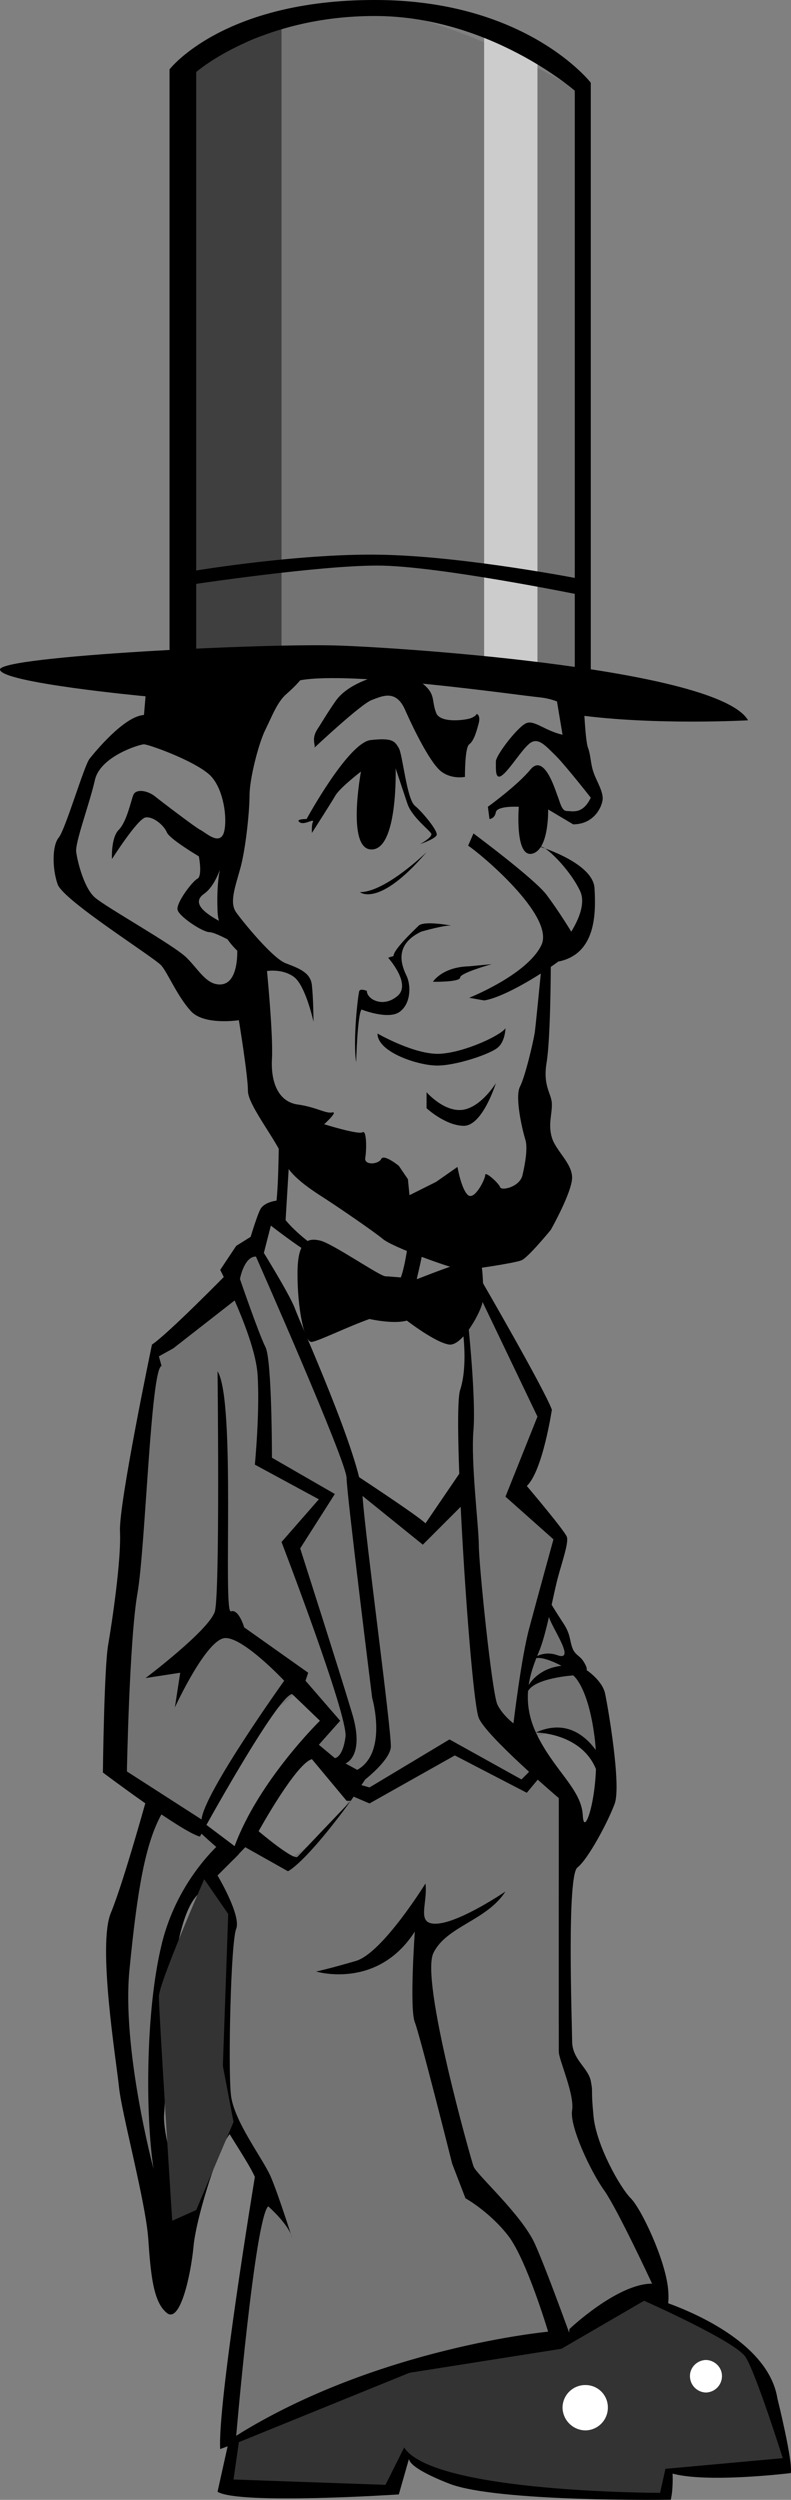 <svg xmlns="http://www.w3.org/2000/svg" width="148.349" height="468.522"><rect width="100%" height="100%" fill="#808080" stroke="none"/><path fill="#737373" d="M47.798 234.203s17.976 40.024 19 44l12 9 8-8 1-36.5 3.5.5 11 21.5-4 16 6.5 8-1.5 12 3.5 9.5s5.976 9.524 6.5 13c.476 3.524 0 12 0 12s-3.024-14.476-13-9.5l3 6-5 3-14-6L68.5 336l-10.203-7.297 4-6-6.5-5.5-4.5 3.5s-13.524 19.024-13.5 22.5l5.5 4.5 4-3.5 6.5 4.5s9.976-5.976 11.5-11.5c1.476-5.476 4 0 4 0l15-8.5 14 6 4.203-2 4.5 5.5-.703 10.5v35.5l3.5 8.5v6l11.5 21 2.5 11-16 8s-62.524 14.524-65.5 19l7-47.5-6-12-2-11.5 2-27-4-7.5s-4.524-5.476-9 24l-.5 36s-9.524-30.476-8.5-43c.976-12.476 8-30.5 8-30.5l-7.5-7s4.476-74.976 8.5-79.5l13.5-13.5 4-4.5m-11.999-222s19.976-11.976 36-10c15.976 2.024 37 15 37 15v110s-61.024-5.976-73-2v-113"/><path fill="#3f3f3f" d="M35.798 12.203v113l17-2v-118l-17 7"/><path fill="#ccc" d="M90.798 6.203v120h10v-115l-10-5"/><path d="M57.5 153.5s7.774-14.273 12-14.797c4.274-.476 4.524.274 5.298 1.5.726 1.274 1.476 9.524 3 10.797 1.476 1.227 4.351 4.727 4.101 5.5-.25.727-3.101 1.703-3.101 1.703s2.226-1.226 2.101-1.902c-.125-.574-3.625-3.074-4.5-5.7L74.2 144s.45 14.977-4.402 15.203c-4.899.274-2.098-14.601-2.098-14.601s-3.926 3-4.8 4.5c-.876 1.5-4.4 7-4.4 7s-.1-1.5.2-2.102c.2-.648-1.676.727-2.5.102-.926-.625 1.3-.602 1.3-.602"/><path d="M59 140.102s8.65-8.125 10.7-8.899c1.95-.726 4.574-2.101 6.3 1.899 1.774 4 4.9 10.25 6.9 11.601 2 1.399 4.3.899 4.3.899s-.05-5.5.8-6.102c.9-.648 1.4-2.523 1.798-4 .351-1.523-.399-1.7-.399-1.7s-.125.427-1.101.802c-1.024.375-5.774 1-6.5-1-.774-2-.274-3-1.5-4.5-1.274-1.5-4.399-3.5-7.5-2.899-3.149.649-7.649 2.149-9.797 5.098-2.102 3.05-2.352 3.676-3.5 5.402-1.102 1.774-.352 2.774-.5 3.399M80 159.703s-7.726 7.524-12.5 7.5c0 0 3.524 3.024 12.5-7.5m11.5-8.5s5.524-3.976 8-7c2.524-2.976 4.524 3.524 5 4.797.524 1.227.774 2.977 1.798 3 .976-.023 2.976.727 4.5-2.5 0 0-4.524-5.773-6.5-7.797-2.024-1.976-3.274-3.476-4.797-2.5-1.477 1.024-3.727 4.774-5.203 6-1.524 1.274-1.274-1.226-1.297-2.5.023-1.226 4.273-6.726 5.797-7.203 1.476-.523 3.476 1.477 6.703 2.203l-1.203-7.203 5.203 1.703s.273 6.774.797 8c.476 1.274.476 3.024 1 4.5.476 1.524 1.976 3.774 1.703 5.297-.227 1.477-1.727 4.477-5.5 4.5l-4.703-2.797s.226 7.524-3 8.297c-3.274.727-2.5-8.797-2.5-8.797s-4.024-.226-4.297 1c-.227 1.274-1.203 1.297-1.203 1.297l-.297-2.297m-2.703 5s11.476 8.524 13.703 11.5c2.273 3.024 5.273 7.774 5.797 9 .476 1.274-12.274 10.024-17.5 10.797L88 187s10.773-4.273 13.5-9.797c2.773-5.476-11.727-17.476-13.703-18.703l1-2.297M84.798 173.5s-5.274-1.023-6.297 0c-.977.977-4.727 4.477-4.703 5.703 0 0-.274.024-1 .297 0 0 4.476 4.977 1.703 7.203-2.727 2.274-5.727.524-5.703-1 0 0-1.149-.476-1.399 0-.25.524-1.25 9.399-.601 13.399 0 0 .226-8.875 1-9.899 0 0 5.101 2.024 7.203.399 2.148-1.625 2.023-5 1.297-6.602-.774-1.648-2.774-5.773 2.703-8.398 0 0 4.773-1.375 5.797-1.102"/><path d="M81.2 184s1.7-2.773 6.8-2.898l4.2-.399s-5.926 1.649-5.902 2.5c-.024.899-5.098.797-5.098.797m-10.402 9.703s6.976 4.024 11.703 3.797c4.773-.273 11.523-3.523 12.297-4.797 0 0-.024 2.274-1.297 3.5-1.227 1.274-7.977 3.524-11.5 3.5-3.477.024-11.227-2.476-11.203-6m9.202 11s3.274 3.774 6.798 3.297c3.476-.523 6.203-5 6.203-5s-2.477 7.977-6 8c-3.477-.023-7-3.297-7-3.297v-3m21.297-46s9.976 3.024 10.203 7.797c.273 4.727.273 12.227-6.703 13.703l-.297-2s6.273-6.976 4.297-11.203c-2.024-4.273-6.774-8.773-7.5-8.297"/><path d="M103.298 181s-.024 13.727-.797 18.203c-.727 4.524 1.023 5.774 1 7.797.023 1.977-.727 3.727 0 6.203.773 2.524 3.773 4.774 3.797 7.5-.024 2.774-4 9.797-4 9.797s-4.274 5.227-5.5 5.703c-1.274.524-9.524 1.774-11 1.797-1.524-.023-13.274-4.273-15-5.797-1.774-1.476-8.774-6.226-10.297-7.203-1.477-1.023-7.227-4.273-8.203-7.5-1.024-3.273-6.774-10.273-6.797-13 .023-2.773-1.703-13.297-1.703-13.297s-6.524 1.024-9-1.703c-2.524-2.773-4.274-7.023-5.5-8.5-1.274-1.523-18.524-12.273-19.5-15.297-1.024-2.976-1.024-7.226.203-8.703 1.273-1.523 4.773-13.523 5.797-14.797.976-1.226 6.476-7.976 10.203-8.203l.297-3.5S.274 127.977 0 125.5c-.227-2.523 50.273-5.023 63.797-4.5 13.476.477 70.976 4.477 76.5 14 0 0-17.524.977-32-1 0 0-2.274-2.773-7-3.297-4.774-.476-35.524-4.976-45-3.203 0 0-.774.977-2.5 2.5-1.774 1.477-2.774 4.227-4 6.703-1.274 2.524-3.024 9.274-3 12.5-.024 3.274-.774 10.274-1.797 13.797-.977 3.477-1.977 6.227-.703 8 1.226 1.727 6.726 8.477 9.203 9.5 2.523.977 4.773 1.727 5 4.203.273 2.524.297 6.797.297 6.797S57.274 184.477 55 183c-2.227-1.523-5-1-5-1s-8.977-4.023-9.203-11.297c-.274-7.226 1-9.5 1-9.5s-1.024 4.524-3.5 6.297c-2.524 1.727.226 3.727 3 5.203 2.726 1.524 3.5 4.5 3.5 4.5s-4.274-2.476-5.5-2.5c-1.274.024-5.774-2.976-6-4.203-.274-1.273 2.726-5.273 3.703-5.797 1.023-.476.297-4.203.297-4.203s-5.524-3.273-6-4.5c-.524-1.273-2.524-3.023-4-2.797C25.774 153.477 21 161 21 161s-.227-4.023 1.297-5.5c1.476-1.523 2.226-5.273 2.703-6.5.523-1.273 2.773-.773 4 .203 1.273 1.024 7.523 5.774 8.5 6.297 1.023.477 3.273 2.727 4.297 1 .976-1.773.476-8.523-2.5-11.297-3.024-2.726-11.524-5.726-12.297-5.703-.727-.023-8.227 2.227-9.203 6.703-1.024 4.524-3.774 11.774-3.5 13.5.226 1.774 1.476 6.774 3.5 8.5 1.976 1.774 14.976 9.024 17.203 11.297 2.273 2.227 3.773 5.227 6.5 5 2.773-.273 3.023-4.523 3-6.297.023-1.726 5.5 3 5.5 3s1.273 12.774 1 17.297c-.227 4.477 1.273 7.977 4.797 8.5 3.476.477 5.226 1.727 6.5 1.5 1.226-.273-1.5 2.203-1.5 2.203s6.476 2.024 7.203 1.5c.773-.476.773 3.274.5 4.797-.227 1.477 2.523 1.227 3 .203.523-.976 3.297 1.297 3.297 1.297L76.5 221l.297 3 5-2.5 4-2.797s.726 4.274 2 5.297c1.226.977 3.226-3.023 3.203-3.797.023-.726 2.523 1.524 2.797 2.297.226.727 3.726-.023 4.203-2.297.523-2.226 1.023-5.226.5-6.703-.477-1.523-1.977-7.773-1-9.797 1.023-1.976 2.523-8.476 2.797-10.203.226-1.773 1.203-11.797 1.203-11.797l1.797-.703"/><path d="M31.798 122.5V13s9.976-13.023 38.5-13c28.476-.023 40.5 15.5 40.5 15.5V129l-3-1.5V17S91.774 2.977 70.298 3c-21.524-.023-33.5 10.5-33.5 10.5v110l-5-1"/><path d="M36.298 107s20.976-3.523 36.5-3c15.476.477 36 4.5 36 4.5v3s-27.024-5.523-38-5.5c-11.024-.023-34.5 3.5-34.5 3.5V107m16 106s-.024 12.227-.797 14c-.727 1.727 2 2.703 2 2.703l.797-13.203-2-3.5"/><path d="M52 225s-2.476.227-3.202 1.703c-.774 1.524-2.297 6.797-2.297 6.797l2.5 3.203 1.797-7s3.226 2.524 6.203 4.5c3.023 2.024 1.5-1 1.5-1S51.524 228.227 52 225"/><path d="M78.298 239.703s-5.024-.476-6-.5c-1.024.024-10.024-6.226-12.297-6.703-2.227-.523-4.227-.023-4.203 6.203-.024 6.274 1.226 13.024 2.703 12.797 1.523-.273 6.523-2.773 10.797-4.297 0 0 4.476 1.024 7 .297 0 0 5.476 4.227 8 4.5 2.476.227 5.976-6.273 6.203-8 .273-1.773.023-7.273-.5-8-.477-.773-11.703 3.703-11.703 3.703"/><path d="M76.5 233.203s-.726 5.524-1.702 7c-1.024 1.524 3 1 3 1s1.476-5.976 1.5-7c-.024-.976-2.797-1-2.797-1M90.298 240s11.726 20.227 13.203 24.203c0 0-1.727 11.524-4.703 14.297 0 0 6.976 8.227 7.5 9.5.476 1.227-1.274 5.727-2 9-.774 3.227-1.774 8.727-3 12-1.274 3.227-4.024 8.727-.797 15.703 3.273 7.024 8.523 10.524 8.797 15.5.226 5.024 3.476-5.226 2.203-14.703-1.227-9.523-4-11.5-4-11.5s-7.227.477-8.5 3c-1.227 2.477-.477-4.023 6.297-4.797 0 0-4.024-2.226-5.297-1.203-1.227.977 1.023-2.023 4.5-.797 3.523 1.274-.727-4.726-1.5-7-.727-2.226.297-2.703.297-2.703s.726 1.227 2.203 3.5c1.523 2.227 1.273 3.227 1.797 4.703.476 1.524 1.476 1.524 2.203 2.797.773 1.227.5 1.5.5 1.5s3.023 1.977 3.5 4.5c.523 2.477 3.023 16.977 1.797 20.5-1.274 3.477-5.024 10.477-7 12-2.024 1.477-1.024 28.977-1 32.5-.024 3.477 2.976 4.977 3.5 7.5.476 2.477-.024.977.5 6.5.476 5.477 4.976 13.477 7 15.5 1.976 1.977 6.476 11.477 7 17 .476 5.477-1.5 4-1.5 4s-10.024.477-14 6c-4.024 5.477-3-2.5-3-2.5s8.976-8.523 15.5-8.5c0 0-6.524-14.023-9-17.5-2.524-3.523-6.524-12.023-6-15 .476-3.023-2.524-9.523-2.5-11-.024-1.523 0-47.5 0-47.5s-13.524-11.523-15-15c-1.524-3.523-5.024-57.023-3.5-61.5 1.476-4.523.5-11 .5-11l1-1.5s1.476 13.977 1 20c-.524 5.977.976 17.977 1 21.5-.024 3.477 2.476 27.977 3.5 30 .976 1.977 3 3.5 3 3.5s1.476-12.523 3-18c1.476-5.523 4.5-16.5 4.5-16.5l-9-8 6-15L90.5 244l-.203-4m-41.999-9-4 2.5-3 4.5s6.476 12.477 7 19.5c.476 6.977-.5 17-.5 17l12 6.5-7 8s12.476 32.477 12 36.5c-.524 3.977-2 4-2 4l-3-2.5 4-4.5-6.5-7.5.5-1.5-12-8.5s-1.024-3.523-2.5-3c-1.524.477.976-39.523-2.5-45 0 0 .476 41.477-.5 45-1.024 3.477-13 12.5-13 12.5l6.5-1-1 6.5s5.976-13.023 9.5-13c3.476-.023 11 8 11 8s-15.024 20.977-15.5 26l-14-9s.476-25.023 2-33.5c1.476-8.523 2.476-42.023 4.5-42.5l-.5-1.797 2.703-1.5 11.797-9.203-2-4.5S31.524 249.977 28.5 252c0 0-6.227 29.727-6 35 .273 5.227-1.477 16.977-2.203 21.203-.774 4.274-1 24-1 24s14.976 11.274 18.203 12c0 0 14.523-26.476 17.297-26.703l5.203 5S48.524 333.727 44 346l-5.703-4.297-1 1.5s4.726 4.524 6.5 5.297L46 346.203l8 4.5s3.023-1.226 11.797-13.203c0 0-9.274 9.727-10 10.5-.774.727-7.297-4.797-7.297-4.797s7.023-12.726 10-13.5L65 337.5h.797l2.703-4s4.523-3.523 4.797-6c.226-2.523-4.774-39.273-5.297-47-.477-7.773-11.727-32.523-12.703-35.297-1.024-2.726-6.5-11.5-6.5-11.5L48 235.5s17.023 38.477 17 41.5c.023 2.977 4.797 41.203 4.797 41.203s2.976 10.274-2.797 13.5l-2.203-1.203s3.726-1.273 1.203-9.5c-2.477-8.273-9.703-30.797-9.703-30.797l6.5-10.203L51 273.203s.023-18.226-1.203-20.703C48.524 249.977 45 239.703 45 239.703s.773-4.226 3-4.203"/><path d="M65.298 275.5s12.976 8.477 14.5 10l7.5-11-.5 7.5-7.5 7.5-13-10.5-1-3.5m.5 61 3.5 1.5 16-9 13.5 7 2.5-3-1.5-1.5-2 2-13.5-7.5-15 9-3.5-1v2.5m-26.5 17.5s1.976 3.977 2.5 7.5c.476 3.477-3.524 26.977-2.5 31 .976 3.977 6.976 11.977 8.5 15.5 0 0-7.024 42.477-6.5 51 0 0 55.476-21.023 67-17.5 0 0-5.524-15.523-8-21-2.524-5.523-11.024-13.023-11.5-14.5-.524-1.523-10.024-35.023-7.5-40 2.476-5.023 9.976-6.023 13.5-11.5 0 0-8.024 5.477-12.5 6-4.524.477-2.024-3.523-2.5-7.5 0 0-8.024 12.977-13 14.5-5.024 1.477-7.5 2-7.5 2s11.476 3.477 18.5-7.5c0 0-1.024 14.477 0 17 .976 2.477 7 26.5 7 26.5l2.5 6.5s4.476 2.477 8 7c3.476 4.477 7.5 18 7.5 18s-32.024 2.977-58.5 19.5c0 0 3.476-40.523 6-43 0 0 3.976 3.477 4.5 6 0 0-2.524-8.023-4-11.5-1.524-3.523-7.024-10.523-7.5-15.5-.524-5.023-.024-28.523 1-31 .976-2.523-3.5-10-3.5-10l4-4-3-2.5s-8.524 6.977-11.5 19.5c-3.024 12.477-3.024 31.977-1.5 42 0 0-6.024-22.523-4.5-37.5 1.476-15.023 2.976-23.523 6-29l-2.5-4s-4.524 16.477-7 22.5c-2.524 5.977.976 27.477 1.5 32.5.476 4.977 4.976 21.477 5.5 28.5.476 6.977.976 11.977 3.5 14 2.476 1.977 4.476-7.023 5-12.5.476-5.523 5.476-21.523 7.5-21.5l-1.5-3.5s-7.524 12.977-7.5 17.5c0 0-4.524-13.023-4-17.5.476-4.523-.024-41.523 8.5-42"/><path d="M105.298 439s14.476 3.977 17.5 10c2.976 5.977 3.976 15.477 3 19.5 0 0-32.524.477-41.5-3-9.024-3.523-7.5-5-7.5-5l-2 7s-30.024 1.977-34-.5l2-9 5.5-2-1 8h23l5-10.5s6.476 10.477 29 11.5c22.476.977 17.5-1 17.5-1s2.976-19.023-18.5-24l2-1"/><path d="M123.298 431s20.476 5.977 22.5 18.5c0 0 2.976 11.977 2.5 14 0 0-16.024 1.977-22.5 0v-2s15.976-.023 18.5-2.5c2.476-2.523-7.524-22.523-23-26-15.524-3.523 2-2 2-2M100.5 324.703s9.774.024 11.798 8.5l1-2.5s-4.024-9.976-12.797-6"/><path fill="#333" d="m44.798 457.703 32-13 28.5-4.5 15.5-9s16.976 7.524 19 10.5c1.976 3.024 7 19 7 19l-22 2-1 4.5s-42.524.024-48-8.5l-3.5 7-28.5-1 1-7m-6.5-105.5s-8.524 19.524-8.5 22c-.024 2.524 2.5 42 2.5 42l4.5-2 7-16.5-2-10.5 1-28.5-4.5-6.5"/><path fill="#fff" d="M109.798 455.5a4.265 4.265 0 0 0 4.203-4.297 4.185 4.185 0 0 0-4.203-4.203 4.265 4.265 0 0 0-4.297 4.203 4.345 4.345 0 0 0 4.297 4.297m22.602-7.098a3.079 3.079 0 0 0 3-3.101c.003-1.61-1.34-2.953-3-3-1.661.047-3.005 1.39-3 3a3.079 3.079 0 0 0 3 3.101"/></svg>
